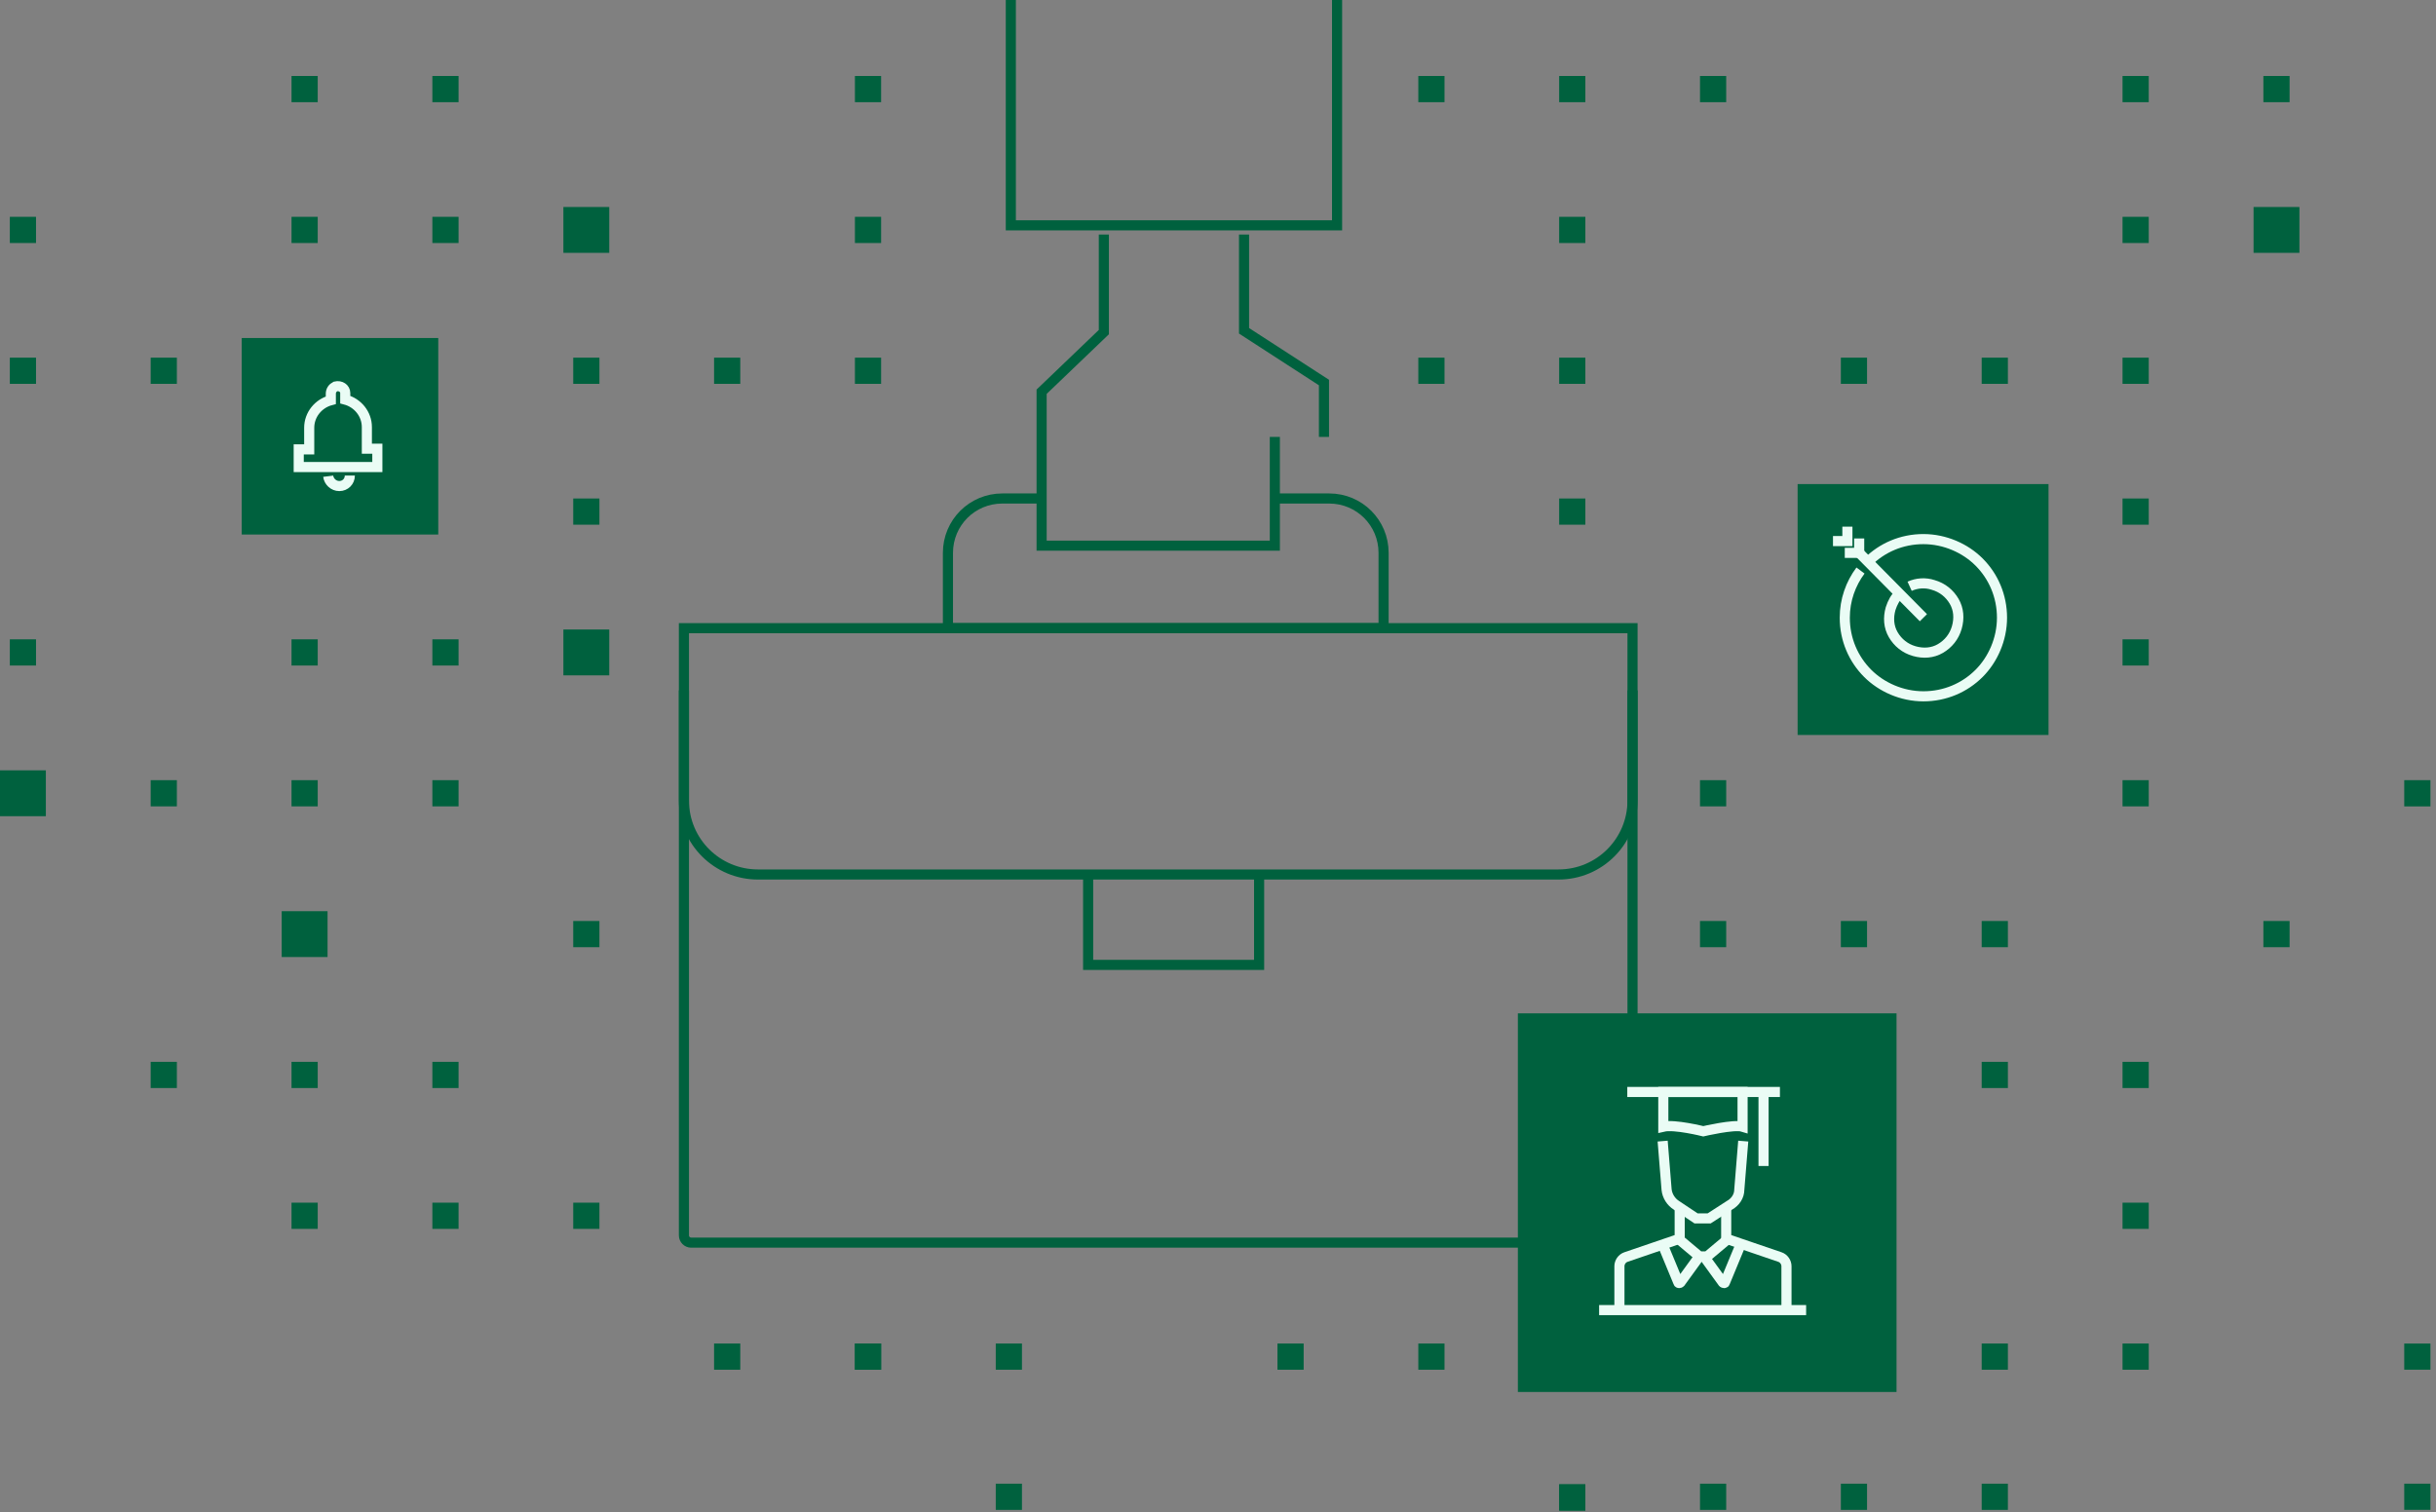 <?xml version="1.0" encoding="UTF-8"?>
<svg xmlns="http://www.w3.org/2000/svg" width="343" height="213" viewBox="0 0 343 213" fill="none">
  <rect x="0" y="0" width="343" height="213" fill="#808080" stroke="none"/>
  <g clip-path="url(#clip0_3426_680)">
    <path d="M124.065 10.701H120.376V14.391H124.065V10.701Z" fill="#00613E"></path>
    <path d="M203.394 10.701H199.704V14.391H203.394V10.701Z" fill="#00613E"></path>
    <path d="M223.225 10.701H219.536V14.391H223.225V10.701Z" fill="#00613E"></path>
    <path d="M243.057 10.701H239.368V14.391H243.057V10.701Z" fill="#00613E"></path>
    <path d="M302.553 10.701H298.864V14.391H302.553V10.701Z" fill="#00613E"></path>
    <path d="M322.385 10.701H318.696V14.391H322.385V10.701Z" fill="#00613E"></path>
    <path d="M64.569 10.701H60.88V14.391H64.569V10.701Z" fill="#00613E"></path>
    <path d="M44.737 10.701H41.048V14.391H44.737V10.701Z" fill="#00613E"></path>
    <path d="M124.065 30.535H120.376V34.225H124.065V30.535Z" fill="#00613E"></path>
    <path d="M223.225 30.535H219.536V34.225H223.225V30.535Z" fill="#00613E"></path>
    <path d="M302.553 30.535H298.864V34.225H302.553V30.535Z" fill="#00613E"></path>
    <path d="M323.769 29.151H317.312V35.609H323.769V29.151Z" fill="#00613E"></path>
    <path d="M85.785 29.151H79.328V35.609H85.785V29.151Z" fill="#00613E"></path>
    <path d="M64.569 30.535H60.88V34.225H64.569V30.535Z" fill="#00613E"></path>
    <path d="M5.073 30.535H1.384V34.225H5.073V30.535Z" fill="#00613E"></path>
    <path d="M44.737 30.535H41.048V34.225H44.737V30.535Z" fill="#00613E"></path>
    <path d="M302.553 50.369H298.864V54.059H302.553V50.369Z" fill="#00613E"></path>
    <path d="M5.073 50.369H1.384V54.059H5.073V50.369Z" fill="#00613E"></path>
    <path d="M302.553 70.203H298.864V73.893H302.553V70.203Z" fill="#00613E"></path>
    <path d="M302.553 90.037H298.864V93.727H302.553V90.037Z" fill="#00613E"></path>
    <path d="M5.073 90.037H1.384V93.727H5.073V90.037Z" fill="#00613E"></path>
    <path d="M302.553 109.871H298.864V113.561H302.553V109.871Z" fill="#00613E"></path>
    <path d="M342.217 109.871H338.528V113.561H342.217V109.871Z" fill="#00613E"></path>
    <path d="M6.457 108.486H0V114.944H6.457V108.486Z" fill="#00613E"></path>
    <path d="M203.394 50.369H199.704V54.059H203.394V50.369Z" fill="#00613E"></path>
    <path d="M223.225 50.369H219.536V54.059H223.225V50.369Z" fill="#00613E"></path>
    <path d="M223.225 70.203H219.536V73.893H223.225V70.203Z" fill="#00613E"></path>
    <path d="M262.889 50.369H259.2V54.059H262.889V50.369Z" fill="#00613E"></path>
    <path d="M262.889 70.203H259.2V73.893H262.889V70.203Z" fill="#00613E"></path>
    <path d="M262.889 90.037H259.2V93.727H262.889V90.037Z" fill="#00613E"></path>
    <path d="M243.057 109.871H239.368V113.561H243.057V109.871Z" fill="#00613E"></path>
    <path d="M243.057 129.704H239.368V133.394H243.057V129.704Z" fill="#00613E"></path>
    <path d="M262.889 129.704H259.2V133.394H262.889V129.704Z" fill="#00613E"></path>
    <path d="M282.721 50.369H279.031V54.059H282.721V50.369Z" fill="#00613E"></path>
    <path d="M282.721 90.037H279.031V93.727H282.721V90.037Z" fill="#00613E"></path>
    <path d="M282.721 129.704H279.031V133.394H282.721V129.704Z" fill="#00613E"></path>
    <path d="M322.385 129.704H318.696V133.394H322.385V129.704Z" fill="#00613E"></path>
    <path d="M24.905 50.369H21.216V54.059H24.905V50.369Z" fill="#00613E"></path>
    <path d="M24.905 109.871H21.216V113.561H24.905V109.871Z" fill="#00613E"></path>
    <path d="M44.737 50.369H41.048V54.059H44.737V50.369Z" fill="#00613E"></path>
    <path d="M44.737 90.037H41.048V93.727H44.737V90.037Z" fill="#00613E"></path>
    <path d="M44.737 109.871H41.048V113.561H44.737V109.871Z" fill="#00613E"></path>
    <path d="M46.121 128.321H39.664V134.778H46.121V128.321Z" fill="#00613E"></path>
    <path d="M64.569 90.037H60.88V93.727H64.569V90.037Z" fill="#00613E"></path>
    <path d="M64.569 109.871H60.88V113.561H64.569V109.871Z" fill="#00613E"></path>
    <path d="M84.402 50.369H80.712V54.059H84.402V50.369Z" fill="#00613E"></path>
    <path d="M84.402 70.203H80.712V73.893H84.402V70.203Z" fill="#00613E"></path>
    <path d="M85.785 88.653H79.328V95.11H85.785V88.653Z" fill="#00613E"></path>
    <path d="M84.402 129.704H80.712V133.394H84.402V129.704Z" fill="#00613E"></path>
    <path d="M104.233 50.369H100.544V54.059H104.233V50.369Z" fill="#00613E"></path>
    <path d="M124.065 50.369H120.376V54.059H124.065V50.369Z" fill="#00613E"></path>
    <path d="M223.225 149.539H219.536V153.229H223.225V149.539Z" fill="#00613E"></path>
    <path d="M243.057 149.539H239.368V153.229H243.057V149.539Z" fill="#00613E"></path>
    <path d="M262.889 149.539H259.2V153.229H262.889V149.539Z" fill="#00613E"></path>
    <path d="M282.721 149.539H279.031V153.229H282.721V149.539Z" fill="#00613E"></path>
    <path d="M302.553 149.539H298.864V153.229H302.553V149.539Z" fill="#00613E"></path>
    <path d="M64.569 149.539H60.88V153.229H64.569V149.539Z" fill="#00613E"></path>
    <path d="M24.905 149.539H21.216V153.229H24.905V149.539Z" fill="#00613E"></path>
    <path d="M44.737 149.539H41.048V153.229H44.737V149.539Z" fill="#00613E"></path>
    <path d="M223.225 169.372H219.536V173.062H223.225V169.372Z" fill="#00613E"></path>
    <path d="M243.057 169.372H239.368V173.062H243.057V169.372Z" fill="#00613E"></path>
    <path d="M264.273 167.988H257.816V174.446H264.273V167.988Z" fill="#00613E"></path>
    <path d="M302.553 169.372H298.864V173.062H302.553V169.372Z" fill="#00613E"></path>
    <path d="M84.402 169.372H80.712V173.062H84.402V169.372Z" fill="#00613E"></path>
    <path d="M64.569 169.372H60.88V173.062H64.569V169.372Z" fill="#00613E"></path>
    <path d="M44.737 169.372H41.048V173.062H44.737V169.372Z" fill="#00613E"></path>
    <path d="M124.065 189.206H120.376V192.896H124.065V189.206Z" fill="#00613E"></path>
    <path d="M124.065 189.206H120.376V192.896H124.065V189.206Z" fill="#00613E"></path>
    <path d="M104.233 189.206H100.544V192.896H104.233V189.206Z" fill="#00613E"></path>
    <path d="M143.897 189.206H140.208V192.896H143.897V189.206Z" fill="#00613E"></path>
    <path d="M183.561 189.206H179.872V192.896H183.561V189.206Z" fill="#00613E"></path>
    <path d="M302.553 189.206H298.864V192.896H302.553V189.206Z" fill="#00613E"></path>
    <path d="M342.217 189.206H338.528V192.896H342.217V189.206Z" fill="#00613E"></path>
    <path d="M143.897 208.947H140.208V212.637H143.897V208.947Z" fill="#00613E"></path>
    <path d="M223.225 189.206H219.536V192.896H223.225V189.206Z" fill="#00613E"></path>
    <path d="M223.225 189.206H219.536V192.896H223.225V189.206Z" fill="#00613E"></path>
    <path d="M203.394 189.206H199.704V192.896H203.394V189.206Z" fill="#00613E"></path>
    <path d="M223.225 209.04H219.536V212.73H223.225V209.04Z" fill="#00613E"></path>
    <path d="M223.225 209.04H219.536V212.73H223.225V209.04Z" fill="#00613E"></path>
    <path d="M243.057 189.206H239.368V192.896H243.057V189.206Z" fill="#00613E"></path>
    <path d="M262.889 189.206H259.2V192.896H262.889V189.206Z" fill="#00613E"></path>
    <path d="M282.721 189.206H279.031V192.896H282.721V189.206Z" fill="#00613E"></path>
    <path d="M243.057 208.947H239.368V212.637H243.057V208.947Z" fill="#00613E"></path>
    <path d="M262.889 208.947H259.2V212.637H262.889V208.947Z" fill="#00613E"></path>
    <path d="M282.721 208.947H279.031V212.637H282.721V208.947Z" fill="#00613E"></path>
    <path d="M342.217 208.947H338.528V212.637H342.217V208.947Z" fill="#00613E"></path>
    <path d="M288.44 68.173H253.112V103.505H288.44V68.173Z" fill="#00613E"></path>
    <path d="M270.822 86.993L261.783 77.86" stroke="#EAFCF5" stroke-width="1.423" stroke-miterlimit="10"></path>
    <path d="M260.122 74.169V76.199H258.093" stroke="#EAFCF5" stroke-width="1.423" stroke-miterlimit="10"></path>
    <path d="M261.782 75.83V77.86H259.753" stroke="#EAFCF5" stroke-width="1.423" stroke-miterlimit="10"></path>
    <path d="M268.885 82.564C269.9 82.103 271.099 82.01 272.206 82.379C273.498 82.749 274.512 83.579 275.158 84.686C275.804 85.793 275.896 87.084 275.527 88.376C275.158 89.667 274.328 90.682 273.221 91.328C272.114 91.974 270.823 92.066 269.531 91.697C268.24 91.328 267.225 90.498 266.579 89.391C265.934 88.284 265.841 86.992 266.21 85.701C266.487 84.87 266.856 84.132 267.502 83.579" stroke="#EAFCF5" stroke-width="1.423" stroke-miterlimit="10"></path>
    <path d="M262.982 79.15C265.011 77.121 267.778 75.921 270.822 75.921C273.866 75.921 276.726 77.213 278.663 79.15C280.692 81.18 281.891 83.947 281.891 86.991C281.891 90.036 280.6 92.895 278.663 94.833C276.633 96.862 273.866 98.061 270.822 98.061C267.778 98.061 264.919 96.77 262.982 94.833C260.952 92.803 259.753 90.036 259.753 86.991C259.753 84.501 260.583 82.194 261.967 80.349" stroke="#EAFCF5" stroke-width="1.423" stroke-miterlimit="10"></path>
    <path d="M229.867 97.232V173.985C229.867 174.538 229.406 175 228.852 175H97.315C96.762 175 96.3 174.538 96.3 173.985V97.232" stroke="#00613E" stroke-width="1.423" stroke-miterlimit="10"></path>
    <path d="M177.289 122.785V135.885H153.214V122.785" stroke="#00613E" stroke-width="1.423" stroke-miterlimit="10"></path>
    <path d="M219.443 123.154H106.724C101.005 123.154 96.3 118.542 96.3 112.73V88.468H229.867V112.73C229.867 118.45 225.255 123.154 219.443 123.154Z" stroke="#00613E" stroke-width="1.423" stroke-miterlimit="10"></path>
    <path d="M188.266 0V31.734H142.329V0" stroke="#00613E" stroke-width="1.423" stroke-miterlimit="10"></path>
    <path d="M155.428 33.026V46.771L146.665 55.166V76.845H179.503V61.531" stroke="#00613E" stroke-width="1.423" stroke-miterlimit="10"></path>
    <path d="M175.167 33.026V46.587L186.421 53.874V61.531" stroke="#00613E" stroke-width="1.423" stroke-miterlimit="10"></path>
    <path d="M146.665 70.203H141.13C136.887 70.203 133.474 73.616 133.474 77.859V88.468H194.815V77.859C194.815 73.616 191.402 70.203 187.159 70.203H179.134" stroke="#00613E" stroke-width="1.423" stroke-miterlimit="10"></path>
    <path d="M267.04 142.711H213.724V196.032H267.04V142.711Z" fill="#00613E"></path>
    <path d="M245.363 153.782H234.202V158.671C235.77 158.302 239.829 159.317 239.829 159.317C239.829 159.317 244.164 158.302 245.363 158.671V153.782Z" stroke="#EAFCF5" stroke-width="1.423" stroke-miterlimit="10"></path>
    <path d="M229.129 153.782H250.621" stroke="#EAFCF5" stroke-width="1.423" stroke-miterlimit="10"></path>
    <path d="M248.315 153.782V164.206" stroke="#EAFCF5" stroke-width="1.423" stroke-miterlimit="10"></path>
    <path d="M228.022 184.501V178.32C228.022 177.767 228.391 177.213 228.944 177.029L236.508 174.446V170.202" stroke="#EAFCF5" stroke-width="1.423" stroke-miterlimit="10"></path>
    <path d="M251.543 184.501V178.32C251.543 177.767 251.174 177.213 250.621 177.029L243.057 174.446V170.202" stroke="#EAFCF5" stroke-width="1.423" stroke-miterlimit="10"></path>
    <path d="M234.11 160.701L234.663 167.527C234.756 168.45 235.309 169.28 236.047 169.741L238.814 171.586H240.659L243.519 169.741C244.349 169.28 244.902 168.45 244.902 167.527L245.456 160.701" stroke="#EAFCF5" stroke-width="1.423" stroke-miterlimit="10"></path>
    <path d="M236.416 174.538L239.276 176.936H240.382L243.242 174.538" stroke="#EAFCF5" stroke-width="1.423" stroke-miterlimit="10"></path>
    <path d="M225.162 184.501H254.311" stroke="#EAFCF5" stroke-width="1.423" stroke-miterlimit="10"></path>
    <path d="M239.275 176.936L236.6 180.626C236.508 180.719 236.324 180.719 236.324 180.626L234.11 175.276" stroke="#EAFCF5" stroke-width="1.423" stroke-miterlimit="10"></path>
    <path d="M239.921 176.936L242.596 180.626C242.688 180.719 242.873 180.719 242.873 180.626L245.087 175.276" stroke="#EAFCF5" stroke-width="1.423" stroke-miterlimit="10"></path>
    <path d="M61.71 47.601H34.037V75.276H61.71V47.601Z" fill="#00613E"></path>
    <path d="M49.257 66.974C49.257 67.804 48.611 68.45 47.781 68.45C46.951 68.45 46.305 67.804 46.213 67.066" stroke="#EAFCF5" stroke-width="1.423" stroke-miterlimit="10"></path>
    <path d="M53.132 63.283V65.774H42.062V63.283H43.538V60.239C43.538 58.394 44.83 56.826 46.582 56.364V55.442C46.582 54.981 46.859 54.612 47.228 54.427C47.966 54.243 48.612 54.704 48.612 55.35V56.272C50.364 56.733 51.656 58.302 51.656 60.147V63.191H53.132V63.283Z" stroke="#EAFCF5" stroke-width="1.423" stroke-miterlimit="10"></path>
  </g>
  <defs>
    <clipPath id="clip0_3426_680">
      <rect width="342.217" height="212.73" fill="white"></rect>
    </clipPath>
  </defs>
</svg>

